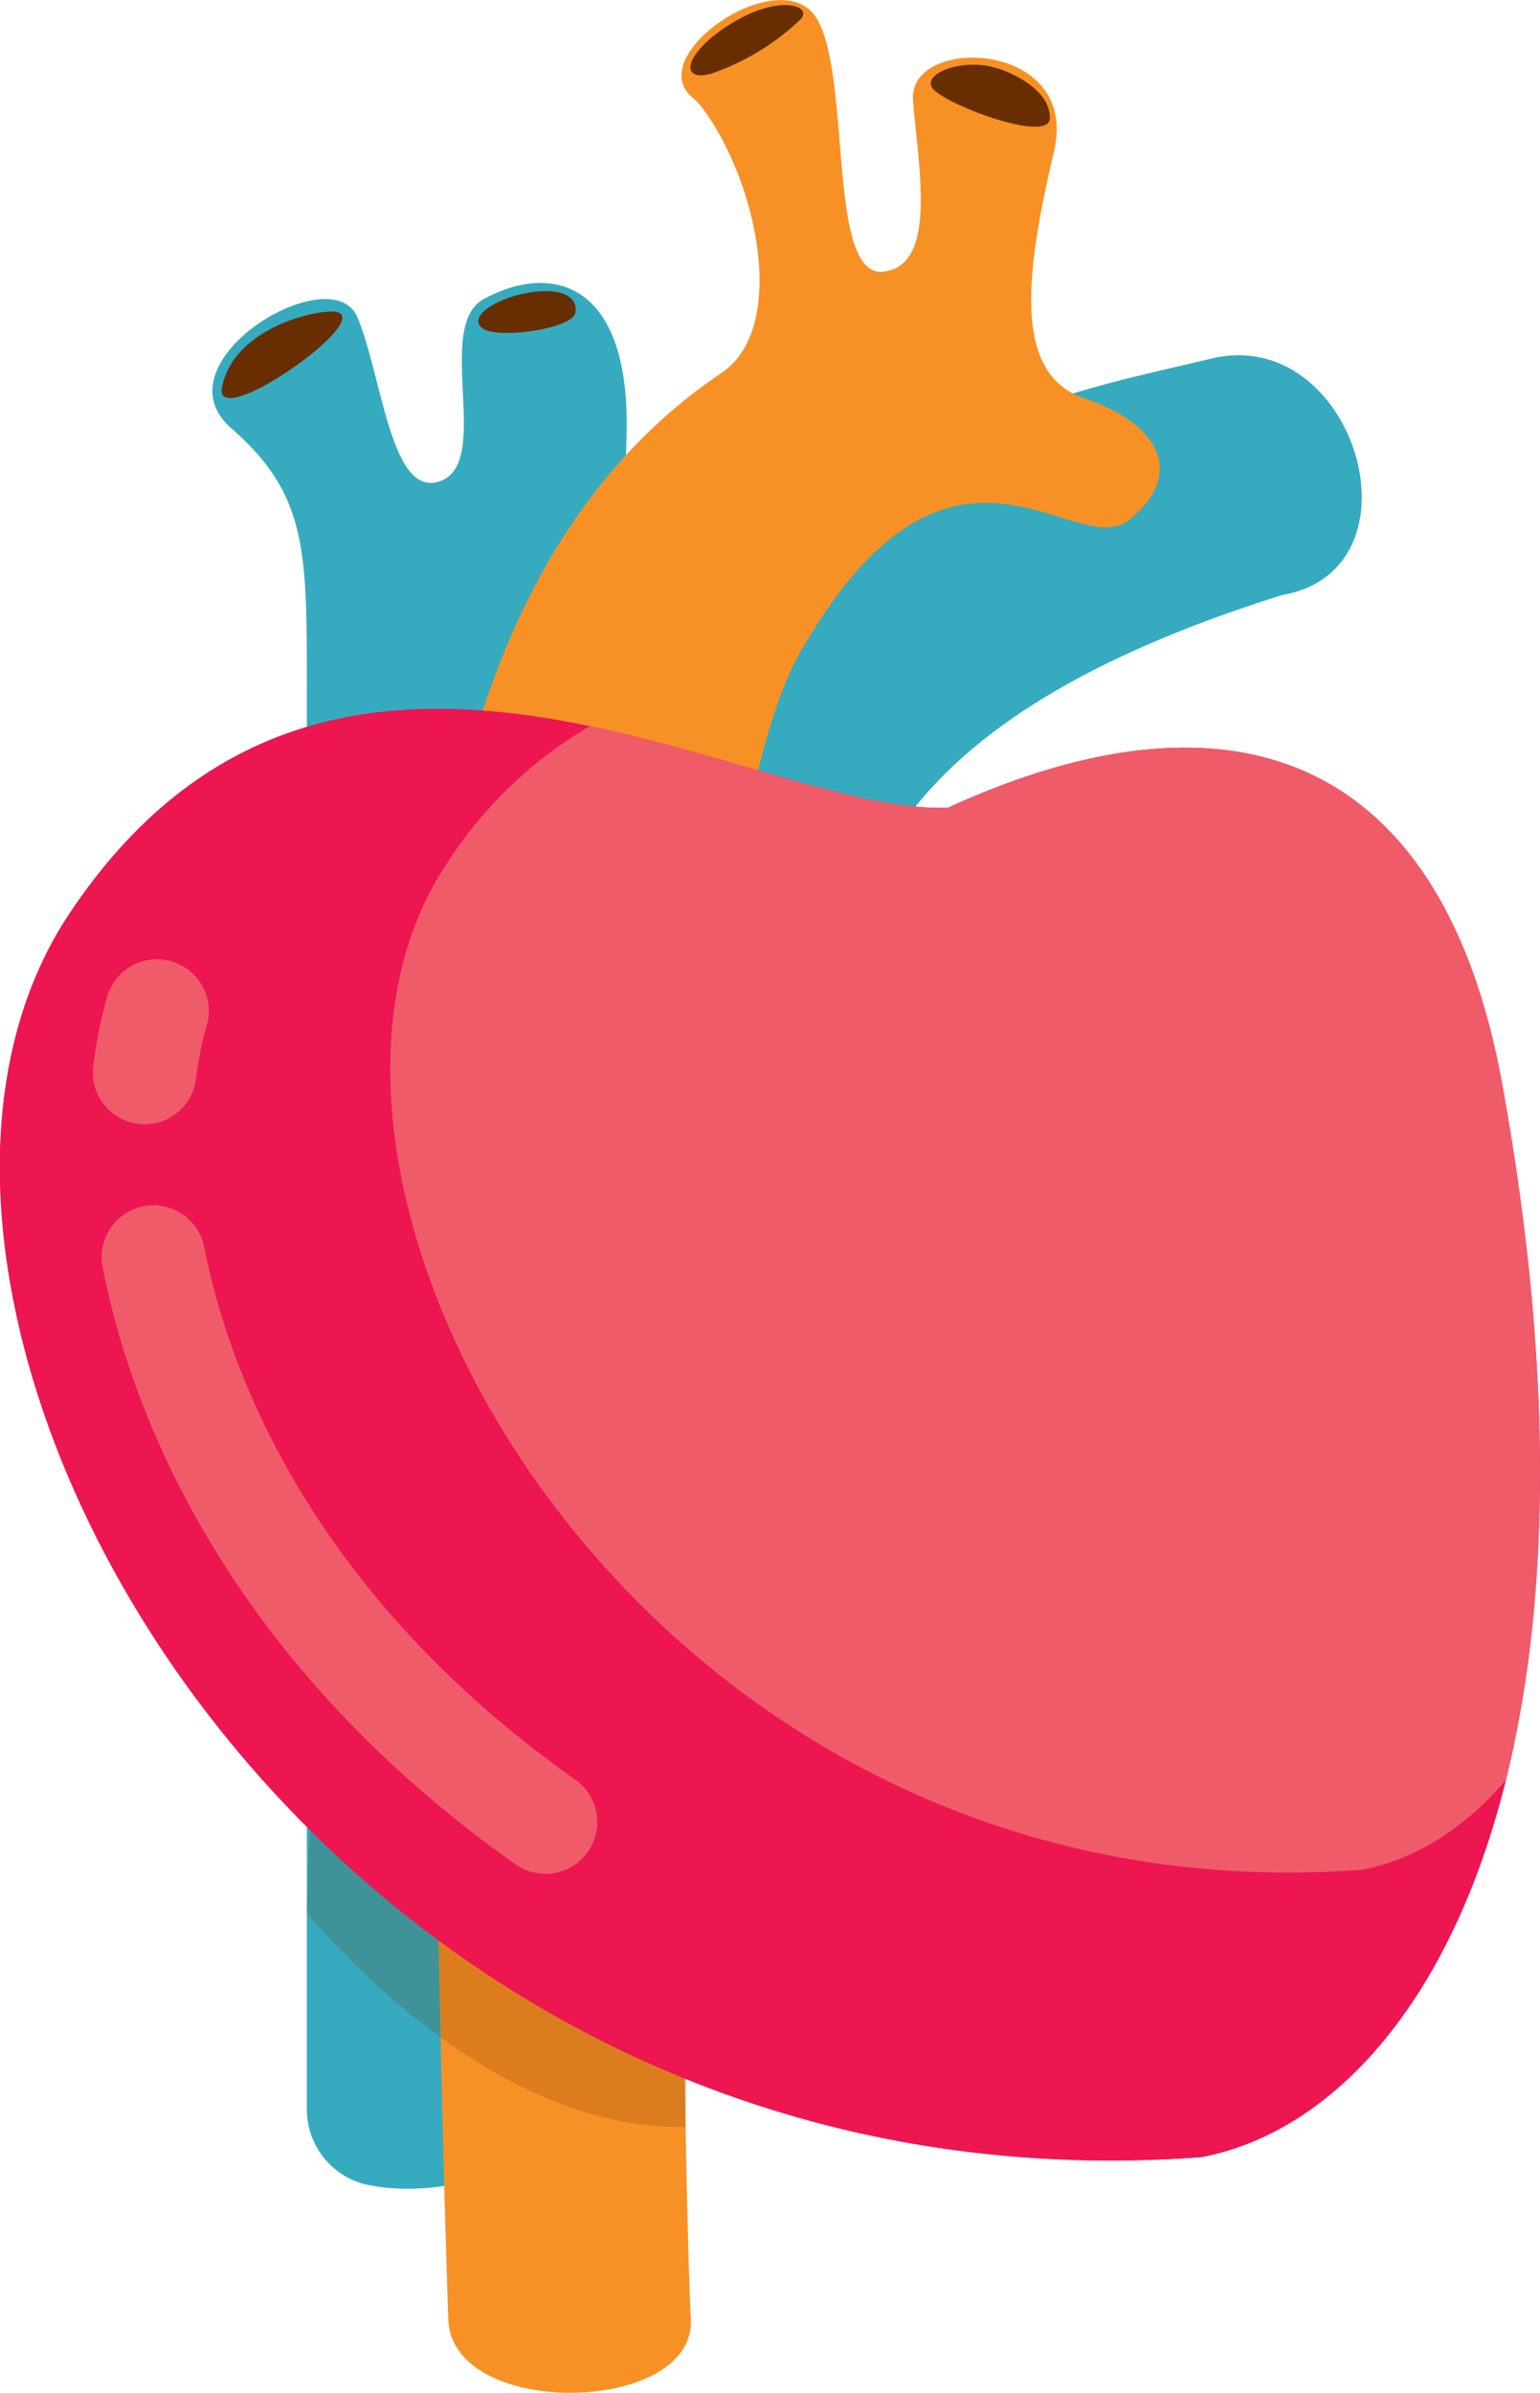 <svg xmlns="http://www.w3.org/2000/svg" xmlns:xlink="http://www.w3.org/1999/xlink" viewBox="0 0 152.77 237.21"><defs><style>.cls-1,.cls-10{fill:none;}.cls-2{isolation:isolate;}.cls-3{fill:#36abbf;}.cls-4{fill:#f79126;}.cls-5{fill:#682e00;}.cls-6{opacity:0.2;mix-blend-mode:multiply;}.cls-7{clip-path:url(#clip-path);}.cls-8{fill:#ed1651;}.cls-9{fill:#f05b69;}.cls-10{stroke:#f05b69;stroke-linecap:round;stroke-linejoin:round;stroke-width:10.28px;}</style><clipPath id="clip-path"><rect class="cls-1" x="30.44" y="172.03" width="38.06" height="38.81"/></clipPath></defs><title>coração</title><g class="cls-2"><g id="Layer_1" data-name="Layer 1"><path class="cls-3" d="M36.6,216.62a7.66,7.66,0,0,1-6.16-7.54V68c0-13.53,0-19-7.51-25.56s10-17,12.52-11,3.32,18.21,8.33,16.21-.71-15.31,4.2-18C54.69,26,62.33,27.93,62.17,42.46S52,214.17,52,214.17s-7.34,4-15.39,2.45"/><path class="cls-3" d="M83.56,128.15C83.56,102.6,73,76,127.15,59c14.54-2.5,7.26-26.91-7-23.45-20,4.84-64.64,10.92-57.13,92.6Z"/><path class="cls-4" d="M44.47,229.88c-1-29.07-1.7-77.17-1.7-91.2S34.45,62,71.53,37c6.81-4.51,3.48-19.4-2-26.48a5.77,5.77,0,0,0-.81-.83C63.59,5.49,77.62-4,81.05,1.88s1,25.55,6.52,25.05,3.5-10.52,3-17,16.54-6,14,5-4.51,22.05,3,24.56,10,7.51,4.51,12-17.62-13-32.61,13S68,220.36,68.53,229.88s-23.8,10-24.06,0"/><path class="cls-5" d="M73.11,2c-5.28,3-5.91,6.3-2.49,5.28a24.34,24.34,0,0,0,8.83-5.39c1.13-1.33-2-2.35-6.34.11"/><path class="cls-5" d="M99,6.81c-3.16-1.13-7.48.36-6.53,1.89s11.68,5.64,11.68,3c0-2.06-2-3.8-5.15-4.93"/><g class="cls-6"><g class="cls-7"><path class="cls-5" d="M30.44,189.59S47.69,211.29,68,210.84l.48-18.48L31.06,172Z"/></g></g><path class="cls-8" d="M94.08,80.05C75,81.05,33,51.48,6.89,90.57S30.94,220.36,119.14,213.84c21.54-4,42.33-37.7,29.88-106.34C143.16,75.18,122.64,67,94.08,80.05"/><path class="cls-5" d="M33.36,30.92c-1.61-.32-10.08,1.4-11.33,7.42-1,4.67,15.23-6.67,11.33-7.42"/><path class="cls-5" d="M51.93,29.11c-2.78.58-5.52,2.28-4.09,3.42s8.89.08,9.23-1.49-1.37-2.72-5.14-1.93"/><path class="cls-8" d="M135.08,185.36c-71.34,5.27-111.87-68.09-90.79-99.71A42.38,42.38,0,0,1,58.51,72C40.82,68.33,21.38,68.84,6.89,90.57c-26.06,39.09,24.05,129.79,112.25,123.27,12.39-2.31,24.53-14.43,30.24-37.38-4.3,5-9.27,8-14.3,8.9"/><path class="cls-9" d="M44.29,85.65c-21.08,31.62,19.45,105,90.79,99.71,5-.93,10-3.87,14.3-8.9,4.22-17,4.93-39.8-.36-69C143.16,75.17,122.64,67,94.08,80.05c-8.45.44-21.45-5.14-35.57-8.06A42.29,42.29,0,0,0,44.29,85.65"/><path class="cls-10" d="M15.22,124.62c3.49,17.75,14.78,39,38.89,56"/><path class="cls-10" d="M15.57,100.23a38.44,38.44,0,0,0-1.22,6.08"/></g></g></svg>